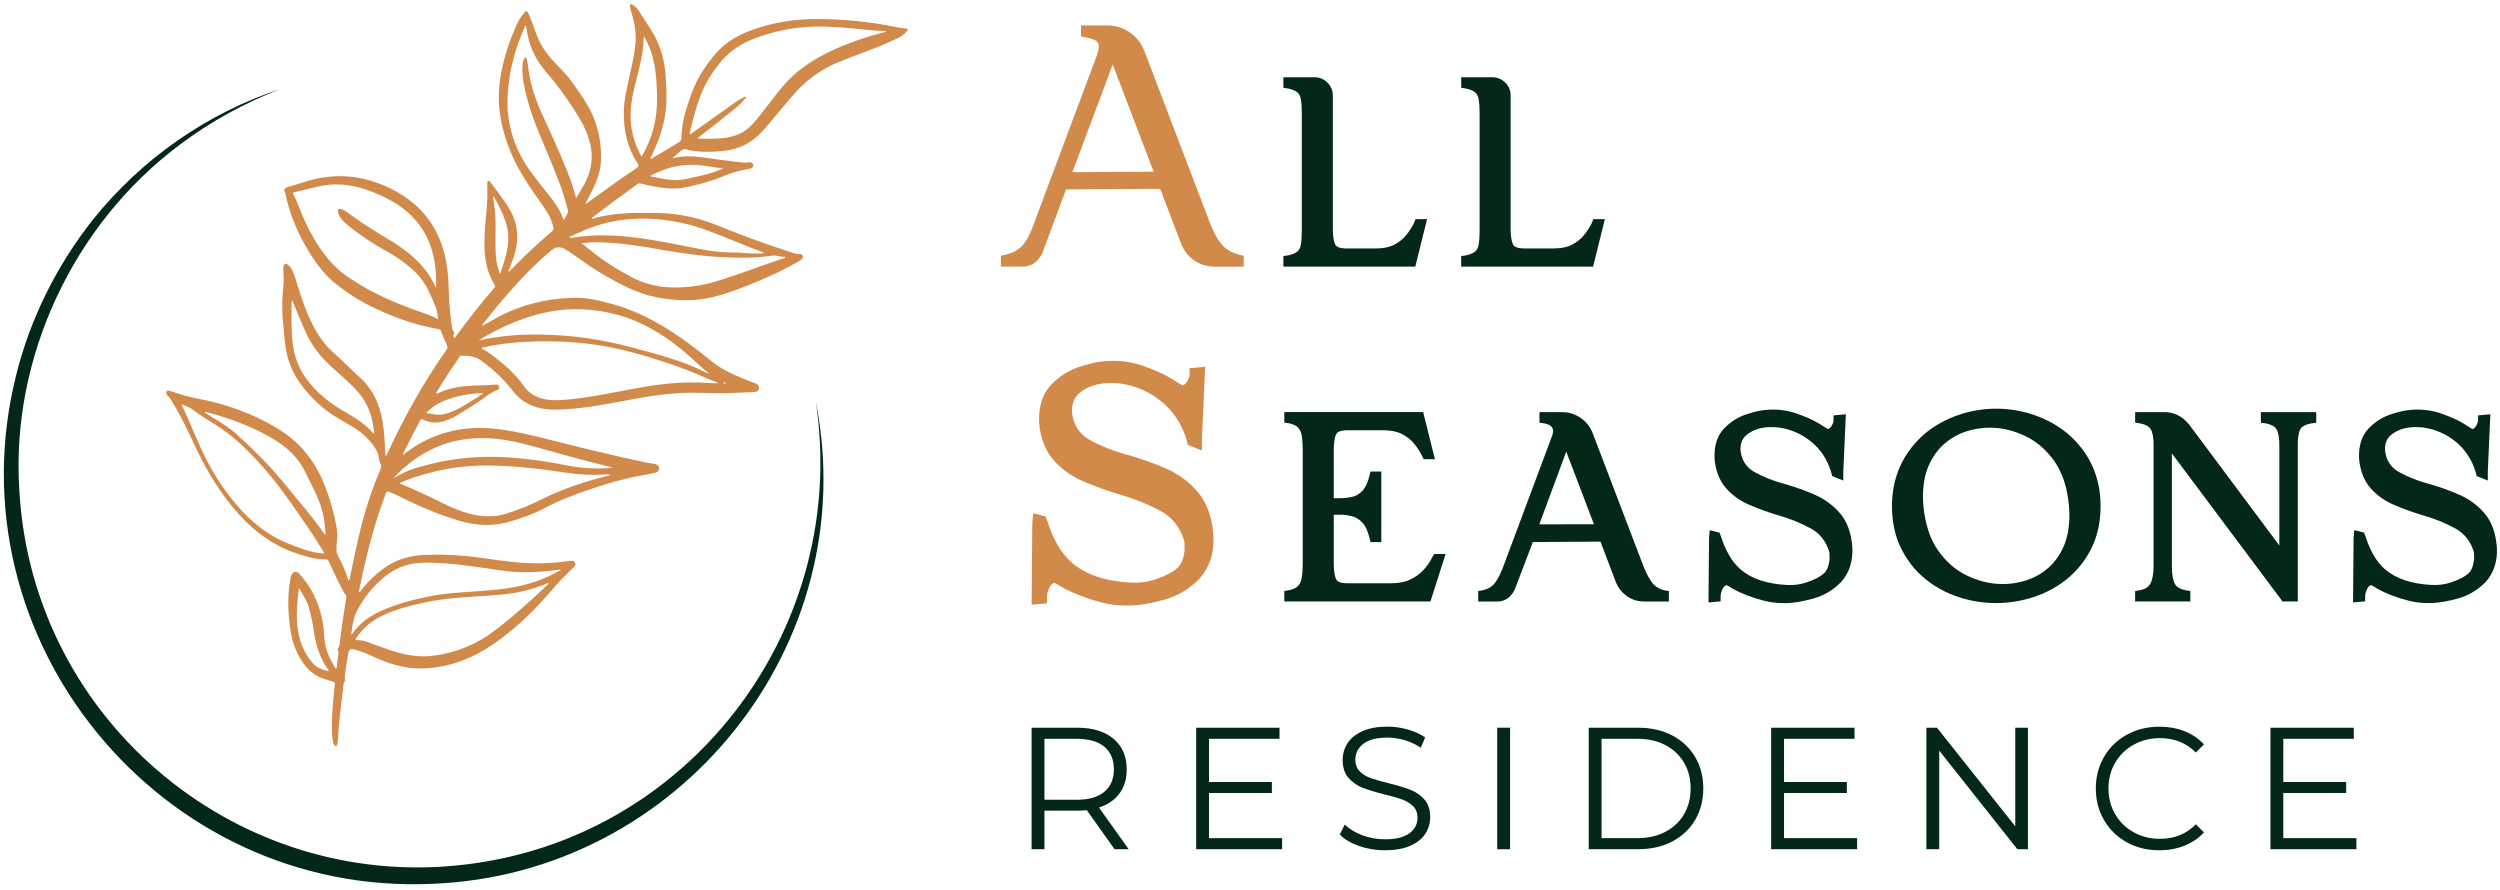 <?xml version="1.0" encoding="UTF-8"?><svg id="Layer_1" xmlns="http://www.w3.org/2000/svg" viewBox="0 0 1202 428"><defs><style>.cls-1{fill:#032817;}.cls-2{fill:#d18a4a;}</style></defs><path class="cls-1" d="m392.27,193.32c23.08,116.55-65.86,227.01-184.32,231.61C77.13,431.01-24.19,307.26,7.79,180.28c6.75-27.2,19.57-52.8,36.94-74.74,23.28-29.07,54.92-51.19,89.96-62.7-17.11,6.7-33.41,15.54-48.06,26.6C35.44,107.52,5.11,171.92,9.3,235.66c6.11,112.01,107.48,195.34,218.54,179.46,106.78-14.85,180.47-115.51,164.42-221.8h0Z"/><path class="cls-2" d="m281.75,98c4.03-2.9,8.06-5.81,12.1-8.71,3.95-2.83,7.93-5.61,11.99-8.3,1.38-.91,1.47-1.31.56-2.69-4.86-7.4-6.53-15.65-6.48-24.36.03-5.47,1.37-10.72,2.49-16.02,1.15-5.44,2.5-10.84,3.08-16.4.56-5.39-.41-10.56-1.92-15.68-.28-.96-.67-1.89-.68-2.91,0-.33.02-.69.35-.88.36-.21.64.01.91.21,1.08.79,2.13,1.6,2.87,2.76,2.06,3.22,4.15,6.42,6.19,9.65,3.94,6.24,6.07,13.08,6.72,20.41.53,6,.8,12,.16,18-.85,7.82-3.53,15.06-6.97,22.07-.18.36-.69.8-.3,1.15.32.29.72-.21,1.05-.41,4.24-2.52,8.54-4.94,12.7-7.61.81-.52,1.09-1.05,1.09-2.05-.03-4.45.83-8.79,2.11-13.03,1.94-6.43,4.07-12.81,7.73-18.53,1.62-2.53,3.4-4.95,5.25-7.33,4.74-6.07,10.96-10.03,18.09-12.66,10.31-3.8,20.99-5.59,31.95-5.54,11.03.05,22.01.98,32.88,2.89,3.51.61,6.97,1.47,10.53,1.76.17.01.34.11.44.15-1.72,3.31-5.03,4.38-8.06,5.81-5.64,2.67-11.51,4.77-17.35,6.95-2.61.97-5.17,2.06-7.76,3.07-9.17,3.59-16.68,9.42-22.98,16.9-3.59,4.25-7.13,8.54-10.72,12.8-1.22,1.45-2.47,2.87-3.76,4.24-4.88,5.2-10.92,8.07-17.98,8.83-5.52.59-11.03.73-16.52-.29-.18-.03-.39-.03-.54-.11-1.78-.91-3.11-.2-4.4,1.07-1,.98-2.15,1.81-3.24,2.71.13.1.2.19.24.18,5.17-1.46,10.38-1,15.57-.26,5.33.76,10.66,1.47,16,2.1,1.58.19,3.16.42,4.76.07.28-.06.6-.06.88,0,.77.13,1.31.56,1.39,1.37.08.82-.38,1.32-1.12,1.59-.24.09-.5.14-.75.19-4.64.74-9.09,2.08-13.42,3.9-5.25,2.22-10.77,3.53-16.3,4.83-5.7,1.34-11.36.67-17-.41-1.82-.35-3.63-.78-5.42-1.23-.63-.16-1.11-.13-1.65.27-7.17,5.22-14.36,10.41-21.4,15.8-.24.19-.72.32-.57.71.14.37.53.1.78.02,8.11-2.37,16.43-2.74,24.8-2.7,3.78.02,7.57,0,11.34.32,8.39.7,16.43,2.82,24.21,5.99,11.37,4.64,22.91,8.81,34.59,12.6,1.44.47,2.84,1.08,4.43.88.54-.07,1,.25,1.24.78.24.54.08,1.02-.26,1.45-.52.65-1.25,1.04-1.95,1.45-5.88,3.42-12.03,6.3-18.27,8.97-7.57,3.23-15.21,6.27-23.28,8.16-8.95,2.1-17.8,1.7-26.7-.06-9.15-1.81-17.2-6.15-25.15-10.75-4.89-2.82-9.48-6.1-14.1-9.32-1.58-1.1-3.14-2.24-4.83-3.18-2.1-1.17-4.29-.95-6.14.59-6.16,5.15-11.86,10.78-17.25,16.72-4.99,5.49-9.78,11.16-14.34,17.02-.52.66-1.08,1.29-1.6,1.96-.1.13-.38.31-.12.54.21.19.32-.05.45-.12,2.29-1.26,4.57-2.55,6.88-3.8,11.15-6.02,23.16-8.9,35.72-9.38,6.79-.26,13.43,1.3,19.94,3.15,13.39,3.81,25.21,10.68,36.31,18.89,3.7,2.73,7.34,5.55,10.88,8.48,4.57,3.76,9.85,6.15,15.25,8.36,1.92.79,3.82,1.64,5.8,2.26,1.22.38,1.86,1.23,1.78,2.25-.08,1.05-.9,1.87-2.22,1.94-3.63.19-7.27.22-10.89.44-6.57.4-13.13-.19-19.69-.12-9.93.11-19.72,1.55-29.46,3.41-10.38,1.98-20.77,3.97-31.35,4.59-5.18.3-10.31.24-15.25-1.69-3.82-1.49-6.96-3.82-9.47-7.11-4.29-5.65-9.48-10.38-15.19-14.59-2.97-2.19-6.25-2.51-9.71-2.41-.46.01-.64.31-.84.62-3.7,5.47-7.36,10.97-10.78,16.62-.16.26-.5.53-.26.89.21.31.47.06.68-.04,5.65-2.82,11.74-3.5,17.93-3.77,3.26-.14,6.53-.05,9.78-.44.8-.1,1.52.11,1.75.99.22.87-.25,1.5-1.02,1.74-2.65.83-4.71,2.63-6.91,4.19-4.13,2.92-8.46,5.5-12.77,8.13-1.97,1.2-4.1,2.11-6.33,2.7-3.22.85-6.4.68-9.41-.86-.84-.43-1.21-.24-1.63.55-2.4,4.44-4.68,8.94-6.92,13.46-.37.75-.77,1.49-1.19,2.22-.14.25-.12.44.08.57.24.17.25-.16.36-.25,13.08-10.2,27.9-13.98,44.29-12.14,8.33.94,16.44,2.86,24.53,4.93,10.89,2.79,21.8,5.47,32.76,7.96,5.32,1.21,10.63,2.45,15.98,3.49.98.19,1.98.29,2.97.47,1.31.23,2.08,1.01,2.1,2.08.03,1.07-.69,1.9-1.99,2.18-2.32.5-4.64,1.01-6.98,1.42-8.06,1.41-15.87,3.74-23.62,6.32-7.85,2.61-15.56,5.58-22.89,9.48-5.05,2.69-10.47,4.51-15.95,6.18-8.36,2.54-16.61,2.08-24.87-.4-10.77-3.23-20.98-7.79-31.02-12.79-.8-.4-1.65-.66-2.48-.99-.83-.33-1.23-.17-1.56.71-2.78,7.36-5.19,14.85-7.23,22.45-2.12,7.89-3.93,15.84-5.54,23.85-.01.07-.04.15-.04.22,0,.34-.38.79.07.98.37.15.49-.36.67-.6,3.4-4.57,7.5-8.41,12.18-11.64,5.89-4.06,12.57-5.49,19.58-5.74,8.4-.3,16.75.15,25.08,1.29,6.51.88,12.99,1.94,19.54,2.45,7.98.62,15.94.36,23.86-.78.29-.04.59-.09.88-.11.84-.06,1.57.14,1.95.97.36.78.05,1.45-.52,2.01-1.42,1.42-2.82,2.85-4.27,4.23-2.77,2.64-5.23,5.55-7.75,8.44-8.22,9.43-17.2,18.05-27.63,25.04-9.45,6.33-19.8,10.29-31.22,11.01-8.12.51-15.83-1.3-23.26-4.53-3.5-1.52-6.91-3.28-10.61-4.29-.32-.09-.64-.18-.97-.24-1.96-.38-2.36-.13-2.84,1.85-.14.58-.24,1.16-.32,1.75-.43,2.86-.85,5.73-1.28,8.59-.1.7-.23,1.38.03,2.08.09.25.09.65-.05.86-.81,1.17-.75,2.55-.91,3.85-1,8.1-2,16.2-2.45,24.36-.04.81-.22,1.62-.37,2.41-.06.32-.22.66-.62.71-.43.05-.69-.23-.86-.58-.43-.84-.59-1.75-.71-2.67-.47-3.58-.36-7.18-.22-10.78.21-5.23.74-10.44,1.29-15.64.08-.79-.1-1.1-.89-1.3-1.4-.35-2.76-.85-4.14-1.28-4.4-1.37-7.68-4.13-10.31-7.88-3.76-5.35-5.52-11.37-6.3-17.74-.88-7.17-1.08-14.35.13-21.52.15-.91.22-1.85.58-2.71.85-2.03,2.48-2.26,3.94-.65,7.85,8.68,11.43,19.03,11.95,30.55.24,5.36,2.42,9.96,5.11,14.41.12.2.22.52.56.45.34-.07.27-.41.3-.64.29-2.32.56-4.64.84-6.96.03-.22.07-.46-.09-.64-.55-.6-.32-1.18.05-1.72.35-.51.5-1.06.57-1.66.86-7.45,2-14.86,3.18-22.26.11-.7.09-1.24-.46-1.8-.73-.74-1.12-1.74-1.61-2.65-2.33-4.27-4.23-8.75-6.31-13.14-.37-.79-.8-1.03-1.68-.98-4.31.23-8.33-1.15-12.38-2.38-13.58-4.13-23.99-12.65-32.77-23.49-7.72-9.53-13.66-20.12-18.72-31.22-3.14-6.9-6.6-13.61-10.58-20.06-.26-.42-.55-.79-.92-1.11-.37-.32-.69-.67-.91-1.11-.25-.5-.28-1.03.08-1.47.36-.45.84-.33,1.33-.17,2.4.77,4.8,1.55,7.22,2.26,4.78,1.39,9.74,2.01,14.54,3.29,11.25,3,21.94,7.28,31.78,13.6,9.97,6.42,16.75,15.35,21.05,26.31,2.47,6.27,4.34,12.69,5.57,19.32.51,2.72.72,5.44.27,8.19-.22,1.36-.2,2.74-.17,4.11.02.6.17,1.17.46,1.7,2.1,3.85,3.87,7.85,5.18,12.04.05.17.1.36.34.43.4-.2.3-.63.37-.96,1.85-8.82,3.59-17.67,5.86-26.4,2.35-9.03,5.37-17.83,9.03-26.41.33-.77.41-1.38.01-2.18-.68-1.37-.87-2.91-1.17-4.39-.21-1.04-.6-1.97-1.16-2.87-2.52-4.03-5.82-7.28-9.81-9.86-2.81-1.81-5.72-3.44-8.59-5.13-6.97-4.12-12.75-9.63-17.55-16.04-4.33-5.78-6.92-12.45-7.67-19.69-.8-7.71-1.76-15.41-1.23-23.19.19-2.85.59-5.69.53-8.55-.03-1.41-.16-2.81-.17-4.22,0-.84-.09-1.89.81-2.27.97-.41,1.65.44,2.24,1.08,1.28,1.4,1.89,3.15,2.47,4.93,2.48,7.69,4.71,15.47,8.39,22.72,2.6,5.13,5.71,9.86,10.09,13.71,4.48,3.95,8.61,8.27,13.06,12.26,5.11,4.6,8.19,10.44,9.84,17.1,1.38,5.55,1.79,11.19,2.02,16.87.05,1.16.18,2.32.28,3.54.63-.26.67-.75.84-1.13,8.01-17.56,17.48-34.3,28.55-50.11.45-.64.45-1.13.16-1.82-.98-2.32-2.13-4.58-2.91-6.98-.23-.72-.74-.83-1.35-.94-12.04-2.16-23.39-6.32-34.24-11.9-5.02-2.58-9.7-5.74-14.18-9.19-5.67-4.37-9.98-9.92-13.68-15.97-5.03-8.22-8.82-16.97-11.03-26.38-.24-1-.3-2.05-.78-3-.29-.57.01-1.11.53-1.43.37-.23.8-.39,1.22-.52,2.41-.73,4.85-1.37,7.24-2.17,14.71-4.91,28.91-3.68,42.71,3.32,14.68,7.45,23.33,19.27,26.16,35.45.91,5.21,1.02,10.48,1.2,15.74.18,5.23.8,10.42,1.53,15.6.07.53.26.99.57,1.43.35.49.68,1.01.15,1.6-.2.22-.13.5-.05.74.1.3,0,.76.36.87.4.13.52-.33.7-.58,5.89-8.06,12.01-15.93,18.59-23.45.35-.4.53-.69.19-1.24-3.88-6.15-5-13.02-4.99-20.13,0-6.28.77-12.51,1.25-18.76.23-3,.11-6.01.12-9.01,0-.48,0-.97.06-1.44.04-.35-.02-.8.46-.9.38-.08.62.23.82.48,2.93,3.78,5.77,7.61,8.42,11.61,5.56,8.37,5.83,17.12,2.39,26.25-.52,1.39-1.09,2.76-1.59,4.16-.12.34-.58.79-.15,1.06.34.22.58-.34.81-.58,4.47-4.61,9.07-9.09,13.84-13.38,2.07-1.86,4.15-3.71,6.26-5.52.52-.45.67-.85.51-1.53-.63-2.74-1.63-5.29-3.19-7.66-3.9-5.92-8.19-11.56-11.81-17.67-5.09-8.58-8.69-17.7-10.44-27.52-1.52-8.5-.87-16.93,1.07-25.29,1.48-6.38,3.6-12.54,6.26-18.53,1.13-2.55,2.46-4.96,4.4-7.01.46-.49.88-.52,1.3,0,.21.25.36.56.48.87,1.08,2.76,2.29,5.49,3.19,8.31,1.85,5.75,5.05,10.62,9.19,14.94,2.9,3.02,5.92,5.95,8.36,9.38,2.54,3.57,5.08,7.13,7.33,10.89,4.88,8.16,6.94,17.07,6.74,26.49-.11,5.19-1.82,10.04-4.15,14.67-1.08,2.15-2.15,4.3-3.22,6.45-.12.09-.2.21-.08.34.02.02.17-.06.25-.1Zm-93.29,132.3l.06-.05s-.03.03-.03.03h-.03s0,.03,0,.03Zm43.47-41.39c-4.03.32-8.06.66-11.97,1.7-5.24,1.39-10.26,3.25-14.25,7.14-.28.27-.68.46-.75.89,1.07.16,2.14.26,3.17.49,2.5.55,4.89.24,7.32-.55,5.12-1.66,9.49-4.68,13.96-7.52.93-.59,1.91-1.13,2.67-1.95.07-.05.2-.14.2-.15-.09-.15-.21-.12-.34-.05Zm-42.75,40.98c3.25-1.76,6.5-3.54,10.06-4.64,11.62-3.6,23.52-5.56,35.69-5.61,12.74-.04,25.3,1.71,37.77,4.15,5,.98,10.05,1.49,15.15,1.45,2.21-.02,4.42-.02,6.62-.49-1.11-.33-2.23-.56-3.34-.83-11.51-2.76-22.88-6.05-34.28-9.21-7.67-2.12-15.4-3.87-23.4-4.06-12.28-.3-23.55,2.82-33.65,9.94-3.88,2.74-7.47,5.79-10.64,9.32l.05.02-.03-.05Zm-32.81,27.07c0,.06,0,.11,0,.17.04-.03.07-.07.11-.1l-.14-.05c.19-.13.13-.32.13-.5-.21-5.41-1.16-10.68-3.14-15.74-1.78-4.57-4.25-8.82-6.3-13.26-3.33-7.19-8.79-12.3-15.45-16.3-8.64-5.19-17.93-8.88-27.57-11.72-1.79-.53-3.6-.95-5.41-1.42-.04.1-.09.2-.13.3.99.62,1.97,1.25,2.96,1.86,4.2,2.58,8.46,5.09,12.14,8.41,7.96,7.19,15.61,14.69,22.42,23.01,6.77,8.27,13.83,16.3,19.97,25.06.1.14.16.35.4.29Zm23.45-48.5c0,.06.01.12.02.17.04-.04.07-.07.11-.11-.05-.02-.1-.03-.15-.05.25-1.26-.2-2.46-.37-3.68-.95-7.12-4.04-13.17-9.09-18.29-3.11-3.15-6.41-6.06-9.72-8.99-5.5-4.87-10.18-10.33-13.31-17.08-2.28-4.92-4.22-9.97-6.36-14.95-.15-.35-.19-.79-.61-1.03-.03.21-.08.39-.08.57-.19,6.53-.28,13.05.41,19.56.77,7.25,3.32,13.64,7.99,19.33,4.94,6.02,10.94,10.61,17.65,14.39,4.87,2.74,9.5,5.79,13.22,10.04.06.06.19.06.28.09Zm89.35,65.43c-.4.04-.81.06-1.21.12-9.49,1.36-18.98,1.57-28.49.05-4.8-.77-9.62-1.37-14.43-2.05-6.77-.96-13.57-1.48-20.4-1.51-6.94-.03-13.25,1.8-18.79,6.09-5.08,3.93-9.26,8.66-12.55,14.16-1.27,2.13-2.47,4.35-3.12,6.74-.62,2.28-.88,4.66-1.28,7-.03.18-.18.44.17.55.08-.07.17-.12.23-.21,3.85-5.69,9.32-9.24,15.53-11.81,6.95-2.88,14.16-4.84,21.53-6.3,8.18-1.62,16.49-1.96,24.77-2.55,9.25-.66,18.39-1.67,27.17-4.84,3.84-1.39,7.53-3.09,11.06-5.16.11-.05.29-.08.18-.26-.09-.16-.23-.06-.36-.02Zm-181.51-79.29c-.09-.12-.21-.18-.33-.08-.03.02.04.17.07.25,3.25,6.79,6.04,13.78,9.16,20.63,3.91,8.57,8.64,16.67,14.49,24.06,7.34,9.28,15.89,17.11,27.03,21.67,5.39,2.21,10.8,4.38,16.69,4.91.34.03.72.25,1.1-.13-.27-.47-.55-.94-.83-1.42-3.16-5.47-6.83-10.6-10.38-15.81-5.98-8.77-12.13-17.4-19.26-25.3-6.46-7.16-13.31-13.84-21.52-19.01-3.48-2.19-7.05-4.25-10.3-6.79-1.78-1.4-3.82-2.24-5.92-2.99Zm121.99-56.52c.13-2.94.03-5.84-.25-8.75-1.25-12.84-6.85-23.15-17.61-30.54-3.95-2.71-8.24-4.71-12.64-6.47-7.82-3.13-15.86-4.59-24.28-3.03-4.56.85-9,2.23-13.54,3.15-.67.14-.5.44-.3.85,1.46,2.96,2.65,6.05,3.89,9.1,1.7,4.16,3.64,8.21,5.91,12.09,4.33,7.4,9.5,14.08,16.76,18.89,3.46,2.29,6.99,4.49,10.66,6.44,8.51,4.52,17.44,8.01,26.54,11.12,1.94.66,3.83,1.46,5.83,2.51-.35-1.96-.35-3.75-1.03-5.43-1.16-2.89-2.37-5.76-3.74-8.56-1.92-3.92-4.54-7.29-7.82-10.16-3.84-3.36-8-6.25-12.49-8.68-5.88-3.19-11.43-6.89-16.71-10.99-1.55-1.21-3.03-2.5-4.36-3.96-.99-1.09-1.75-2.31-1.98-3.79-.19-1.19.28-1.62,1.43-1.34,1.25.31,2.31.98,3.33,1.74,4.67,3.49,9.54,6.67,14.5,9.72,3.88,2.39,7.83,4.67,11.55,7.33,6.7,4.8,12.42,10.46,15.81,18.15.1.22.15.51.52.62ZM426.23,14.93c-3.07-.02-5.96-.24-8.83-.53-7.01-.7-14.02-1.44-21.07-1.62-11.3-.29-22.25,1.51-32.83,5.44-6.38,2.37-12.1,5.82-16.57,11.08-4.3,5.07-7.83,10.59-10.18,16.87-2.17,5.79-3.79,11.71-5.11,17.73-.04.2-.19.44.05.6.24.16.4-.08.58-.19.22-.13.43-.29.64-.44,6.65-4.74,13.29-9.48,19.94-14.21,1.6-1.14,3.26-2.18,5.05-3,.22-.1.5-.3.7-.05.22.27-.06.47-.21.67-1.55,1.97-3.43,3.6-5.35,5.19-5.49,4.53-11.12,8.91-16.77,13.25-.29.22-.71.36-.81.86,3.95.23,7.84.22,11.72-.12,5.69-.5,10.75-2.41,14.64-6.82,1.13-1.28,2.29-2.53,3.34-3.88,2.7-3.49,5.38-7,8.1-10.47,3.28-4.19,6.82-8.15,11-11.45,6.96-5.5,14.8-9.46,23.04-12.64,5.82-2.24,11.75-4.14,17.79-5.71.34-.09.73-.08,1.15-.54Zm-81.14,169.34l.05-.27c-1.41-.53-2.85-1-4.23-1.62-6.97-3.14-14.07-5.93-21.35-8.29-8.54-2.78-17.13-5.36-25.95-7.1-11.32-2.24-22.77-3.03-34.3-2.86-9,.13-17.92.83-26.7,2.9-.37.09-.82.04-1.14.53,1.61.73,3.06,1.66,4.45,2.69,6.09,4.53,11.85,9.39,16.21,15.72,1.92,2.79,4.76,4.43,7.92,5.46,3.86,1.26,7.83,1.08,11.8.76,10.33-.85,20.47-2.96,30.62-4.89,12.39-2.36,24.79-4.11,37.45-3.19,1.71.12,3.44.12,5.16.17ZM252.69,12.2c-.16.3-.3.51-.4.74-4.55,10.18-7.4,20.77-8.17,31.95-.75,10.82,1.42,20.94,6.51,30.46,3.16,5.92,7.47,11.06,11.57,16.32,3.41,4.38,7.13,8.53,8.78,14.22.61-1.07,1.09-1.98,1.65-2.84.48-.74.55-1.45.32-2.31-1.11-4.23-2.34-8.43-3.89-12.53-3.2-8.47-6.78-16.78-10.26-25.13-2.89-6.93-5.17-14.05-6.69-21.41-.71-3.43-1.14-6.87-.89-10.38.08-1.12.36-2.19.85-3.21.12-.24.23-.49.54-.48.32,0,.4.29.5.53.38.97.57,2,.68,3.03.81,7.63,2.97,14.9,6.04,21.89,2.43,5.54,5.08,10.97,7.47,16.53,3.56,8.27,7.38,16.45,9.55,25.26.02.08.12.15.23.28,1.86-3.17,3.91-6.19,5.31-9.56,2.05-4.96,2.65-10.07,1.57-15.37-.93-4.52-2.64-8.71-4.98-12.67-4.87-8.22-10.42-15.94-16.65-23.2-4.8-5.6-7.87-12.09-8.99-19.44-.13-.87-.23-1.76-.63-2.65Zm11.17,268.4c-.34-.23-.54-.21-.81-.1-6.68,2.78-13.62,4.58-20.81,5.27-5.05.48-10.13.8-15.19,1.12-8.18.51-16.33,1.27-24.35,3.09-6.15,1.4-12.24,3-18.01,5.62-5.49,2.49-10.08,6.07-13.4,11.17-.44.67-.54.98.48,1,1.45.02,2.9.23,4.27.71,3.85,1.35,7.65,2.83,11.52,4.11,6.7,2.23,13.54,3.61,20.66,2.7,10.79-1.38,20.56-5.28,29.26-11.83,9.32-7,17.9-14.85,26.39-22.87Zm-71.77-48.35c.2.19.25.26.31.28,6.88,2.85,13.64,5.98,20.3,9.32,4.22,2.11,8.53,3.95,13.12,5.15,6.1,1.59,12.09,1.79,18.18-.21,5.69-1.87,11.23-4.06,16.56-6.76,5.64-2.85,11.49-5.17,17.47-7.17,4.71-1.58,9.49-2.94,14.31-4.15.37-.09.84-.03,1.08-.57-.9,0-1.77-.02-2.63.03-6.09.32-12.15.08-18.19-.83-12.33-1.87-24.7-3.34-37.18-3.53-14.06-.22-27.66,2.31-40.79,7.35-.82.32-1.62.7-2.54,1.1Zm87.45-115.31c1.6,1.23,2.98,2.22,4.29,3.3,6.11,5.06,12.77,9.27,19.77,12.97,5.71,3.02,11.77,4.61,18.2,4.94,7.65.39,15.11-.67,22.41-2.84,11.16-3.32,21.98-7.66,33.05-11.28.17-.05.36-.12.27-.49-1.66-.07-3.31-.43-4.99-.7-.36-.06-.74,0-1.1.05-7.77,1.21-15.61,1.15-23.41.79-9.97-.47-19.87-1.85-29.7-3.56-9.76-1.7-19.53-3.34-29.46-3.61-3-.08-5.99.01-9.33.44Zm-49.45,46.76c4.05-.92,7.92-1.52,11.82-1.99,9.24-1.09,18.49-1.07,27.76-.44,8.12.56,16.15,1.65,24.1,3.38,6.27,1.36,12.47,3.02,18.65,4.72,8.75,2.41,17.44,5.04,25.63,9.07.78.39,1.56.93,2.69,1.08-.82-.79-1.59-1.32-2.27-1.93-4.83-4.38-9.57-8.86-14.82-12.74-9.31-6.88-19.42-12.08-30.86-14.5-11.3-2.39-22.51-2.32-33.7.64-10.25,2.72-19.82,6.96-29,12.71Zm43.41-49.72c.95.53,1.64.36,2.32.24,4.4-.75,8.83-1.07,13.29-1.07,12.64,0,25.02,2.18,37.37,4.58,8.29,1.62,16.51,3.71,25.05,3.63,4.19-.04,8.36.61,12.55.56,1.08-.01,2.17.03,3.37-.35-.26-.16-.37-.26-.51-.3-4.79-1.58-9.41-3.61-14.09-5.48-8.26-3.29-16.44-6.8-25.21-8.65-16.12-3.41-31.91-2.82-47.21,3.78-2.24.97-4.46,1.98-6.92,3.07Zm34.96-38.68c5.38-8.9,7.67-18.54,7.46-28.83-.21-10.08-.9-20.04-6.38-29.11-.11,1.71-.16,3.26-.31,4.81-.66,6.94-2.71,13.59-4.31,20.32-1.4,5.89-2.2,11.78-1.45,17.85.66,5.35,2.39,10.28,4.99,14.95Zm-150.18,247.4c-1.08-1.58-2.17-3.11-3.03-4.78-2.28-4.43-3.57-9.17-4.29-14.09-.61-4.19-1.43-8.33-2.66-12.38-.96-3.16-2.94-5.75-4.44-8.68-.13.17-.2.22-.2.28-.66,5.86-1.28,11.73-.71,17.64.64,6.62,2.77,12.63,7.1,17.79,2.16,2.57,5.02,3.67,8.24,4.22Zm189.48-241.66c-2.9-.43-5.79-.85-8.69-1.3-8.91-1.38-17.34.06-25.31,4.27-.34.18-.78.26-1.02.79,2.33.44,4.61.89,6.9,1.31,3.62.68,7.22.65,10.82-.18,2.53-.58,5.06-1.13,7.59-1.71,3.32-.77,6.53-1.89,9.71-3.17Zm-110.55,13.34c-.2.35-.04.71,0,1.06.24,1.91.54,3.81.75,5.73.6,5.43.19,10.88.27,16.33.07,4.49.14,8.98,1.85,13.24.12.29.1.67.5.83,1.01-2.88,1.82-5.81,2.62-8.74,1.49-5.45,1.72-10.91-.15-16.31-1.42-4.1-3.33-8-5.46-11.79-.09-.16-.15-.35-.39-.36Zm111.97,89.97c-.4-.27-.77-.65-1.31-.55-.04,0-.12.22-.08.28.36.53.9.24,1.39.27Zm-104.6-53.64s-.04-.08-.06-.08c-.05,0-.1.03-.15.04.02.03.04.08.06.08.05,0,.1-.03.15-.04Zm39.74-25.5l.09-.07s-.09-.07-.14-.09c-.02,0-.05.04-.08.06.04.03.09.07.13.1Zm28.31-28.8s-.05.05-.05.07c0,.03.04.06.06.09.02-.05.05-.09.07-.14-.03,0-.05-.01-.08-.02Z"/><path class="cls-1" d="m679.85,107.24c-.96,1.95-2.23,3.91-3.78,5.82-1.47,1.82-3.4,3.36-5.73,4.59-2.26,1.2-5.25,1.81-8.89,1.81h-14.16c-1.81,0-4.16-.27-5.08-1.55-.52-.72-1.39-2.76-1.39-8.33v-63.71c0-2.36-.87-4.42-2.58-6.13-1.71-1.72-3.81-2.59-6.22-2.59h-14.97v5.04l2.39.39c2.61.6,3.86,1.38,4.45,1.93.8.75,1.31,1.77,1.55,3.11.32,1.72.47,4.04.47,6.88v56.34c0,2.84-.16,5.16-.47,6.87-.25,1.35-.76,2.37-1.55,3.11-.6.55-1.85,1.34-4.3,1.9l-2.54.42v5.04h63.43l5.65-22.82h-5.54l-.75,1.86Z"/><path class="cls-1" d="m765.35,107.24c-.96,1.95-2.23,3.91-3.77,5.81-1.47,1.82-3.4,3.36-5.73,4.59-2.26,1.2-5.25,1.81-8.89,1.81h-14.17c-1.81,0-4.16-.27-5.08-1.54-.52-.72-1.39-2.76-1.39-8.33v-63.71c0-2.36-.87-4.42-2.58-6.13-1.71-1.72-3.81-2.59-6.22-2.59h-14.97v5.04l2.39.39c2.61.6,3.86,1.38,4.44,1.93.8.75,1.31,1.77,1.55,3.11.32,1.72.47,4.04.47,6.88v56.34c0,2.84-.16,5.16-.47,6.87-.25,1.35-.76,2.37-1.55,3.11-.6.55-1.85,1.34-4.3,1.9l-2.54.42v5.04h63.43l5.65-22.82h-5.54l-.74,1.87Z"/><path class="cls-2" d="m587.01,117.04c-2.25-2.86-4.35-7.05-6.26-12.47l-30.58-80.17c-1.44-3.67-3.8-6.65-6.99-8.84-3.2-2.21-6.81-3.33-10.74-3.33h-12.68v5.33l2.04.36c3.23.57,4.73,1.34,5.43,1.89.5.39,1.07,1.05,1.07,2.64,0,.59-.12,1.68-.64,3.41l-30.17,80.62c-1.79,5.21-3.73,9.05-5.78,11.41-1.91,2.2-4.8,3.76-8.58,4.64l-1.91.44v5.22h10.46c2.91,0,6.91-1.11,9.51-6.59l11.36-30.53,45.25-.29,10.07,26.34c1.28,3.36,3.4,6.08,6.28,8.07,2.88,2,6.15,3.01,9.72,3.01h14.1v-5.18l-1.86-.48c-4.03-1.03-7.01-2.83-9.12-5.51Zm-71.41-34.24l19.4-51.78,19.67,51.51-39.07.27Z"/><path class="cls-2" d="m583.37,256.99c-.65-8.51-3.15-15.37-7.44-20.4-4.16-4.88-9.33-8.69-15.38-11.33-5.7-2.5-11.65-4.64-17.72-6.37-7.31-1.92-13.75-4.46-19.16-7.54-4.81-2.75-7.51-7.01-8.24-12.87-.27-3.81.8-6.84,3.15-9.14,4.83-4.24,11.38-5.87,19.93-4.96,7.57,1.05,14.37,4.04,20.19,8.91,5.78,4.83,9.8,11.15,11.93,18.68l.49,1.94,6.76,2.72v-5.38s1.55-34.89,1.55-34.89l-7.49.68v3.55s-.02.73-1.07,2.65c-.55,1.01-1.25,1.68-2.19,2.1-.07-.02-.18-.06-.33-.14-.81-.41-1.69-.93-2.66-1.6-.86-.58-1.79-1.15-2.7-1.67-3.36-2.07-7.91-4.1-13.97-6.22-6.07-2-12.44-2.65-18.83-1.94-2.8.22-6.5,1.08-11.32,2.64-5.01,1.62-9.55,4.52-13.49,8.61-4.21,4.36-6.15,10.56-5.76,18.59.73,7.3,3.09,13.26,7.02,17.71,3.79,4.3,8.56,7.7,14.17,10.11,5.26,2.26,10.86,4.3,16.7,6.09,7.41,2.06,14.31,4.82,20.51,8.19,5.73,3.12,9.48,7.93,11.41,14.51.04.2.05.52.08.94.03.69.04,1.37.04,2.06l.02,1.26c-.44,4.06-1.63,6.97-3.53,8.67-2.17,1.94-5.53,3.7-10.05,5.25-3.78,1.38-7.95,1.95-12.37,1.71-12.05-.63-21.49-3.78-28.03-9.35-2.85-2.49-5.27-5.48-7.18-8.88-1.98-3.52-3.56-7.18-4.77-11.13l-.99-2.49-5.91-1.47-.41,5.1c-.07,11.53-.17,23.06-.3,34.64v4.22l7.34-.66v-3.55c0-.44.13-1.51,1.02-3.67.54-1.31,1.39-2.2,2.48-2.68.4.16,1.11.49,2.2,1.17,1,.64,2.18,1.32,3.55,2.04,1.64.86,3.9,1.85,6.9,3.03,2.97,1.18,6.37,2.26,10.13,3.23,3.88.99,7.89,1.5,11.93,1.5h2c4.5-.14,9.91-1.07,16.09-2.77,6.49-1.78,12.2-5.17,17.08-10.2,4.94-5.62,7.19-12.74,6.68-21.16v-.05Z"/><path class="cls-1" d="m688.51,268.15c-.95,1.94-2.3,3.89-4.01,5.8-1.65,1.84-3.79,3.4-6.37,4.65-2.52,1.23-5.63,1.84-9.25,1.84h-21.13c-1.81,0-4.16-.27-5.08-1.55-.52-.72-1.39-2.76-1.39-8.33v-23.09h3.7c1.43,0,3.13.24,5.06.72,1.69.42,3.32,1.41,4.86,2.95,1.54,1.54,2.74,4.09,3.58,7.58l.45,1.89h5.21v-33.9h-5.21l-.45,1.89c-.84,3.48-2.04,6.01-3.57,7.52-1.54,1.52-3.11,2.43-4.79,2.78-1.95.41-3.68.62-5.15.62h-3.7v-22.77c0-5.57.87-7.61,1.39-8.33.93-1.28,3.27-1.55,5.08-1.55h17.49c3.44,0,6.35.58,8.63,1.71,2.33,1.17,4.29,2.66,5.8,4.43,1.59,1.86,2.94,3.9,4.01,6.09l.84,1.69h5.4l-5.66-22.67h-66.75v5.04l2.39.39c2.02.46,3.46,1.17,4.3,2.1.87.97,1.43,2.23,1.69,3.85.32,1.94.48,4.38.48,7.24v53.81c0,2.86-.16,5.29-.48,7.23-.27,1.63-.82,2.89-1.69,3.86-.84.93-2.28,1.63-4.15,2.07l-2.54.42v5.04h70.27l7.27-22.82h-5.49l-1.06,1.79Z"/><path class="cls-1" d="m793.83,279.44c-1.67-2.47-3.25-5.81-4.7-9.93l-23.37-61.24c-1.18-3.05-3.14-5.52-5.81-7.35-2.67-1.84-5.65-2.77-8.84-2.77h-10.94v5.09l2.49.35c1.58.35,2.71.88,3.26,1.55.55.67.81,1.32.81,2.06,0,.4-.08,1.12-.4,2.14l-23.04,61.69c-1.34,3.82-2.79,6.83-4.31,8.96-1.33,1.85-3.27,3.09-5.72,3.75l-2.54.42v5.04h9.2c2.54,0,6.05-.97,8.4-5.79l8.66-22.79,32.52-.21,7.49,19.68c1.13,2.7,2.91,4.91,5.3,6.57,2.42,1.69,5.13,2.54,8.06,2.54h12.04v-5.04l-2.3-.37c-2.76-.74-4.81-2.16-6.27-4.34Zm-53.73-27.33l12.95-34.98,13.32,34.92-26.26.06Z"/><path class="cls-1" d="m890.59,262.95c-.51-6.73-2.49-12.16-5.89-16.13-3.29-3.86-7.38-6.87-12.16-8.96-4.51-1.98-9.21-3.67-14.01-5.04-5.78-1.52-10.88-3.53-15.15-5.96-3.8-2.17-5.94-5.54-6.52-10.18-.21-3.01.63-5.41,2.49-7.23,3.82-3.36,9-4.64,15.76-3.92,5.99.83,11.36,3.2,15.97,7.05,4.57,3.82,7.75,8.81,9.44,14.77l.39,1.54,5.35,2.15v-4.26s1.23-27.6,1.23-27.6l-5.92.54v2.81s-.01.58-.85,2.1c-.44.8-.99,1.33-1.73,1.66-.06-.02-.14-.05-.26-.11-.64-.32-1.34-.74-2.1-1.26-.68-.46-1.42-.91-2.14-1.32-2.65-1.64-6.26-3.24-11.05-4.92-4.8-1.58-9.83-2.09-14.89-1.54-2.21.17-5.14.86-8.96,2.09-3.96,1.28-7.55,3.57-10.67,6.81-3.33,3.45-4.86,8.35-4.56,14.7.57,5.78,2.44,10.49,5.55,14.01,3,3.4,6.77,6.09,11.2,7.99,4.16,1.79,8.59,3.4,13.21,4.82,5.86,1.63,11.32,3.81,16.22,6.48,4.53,2.47,7.5,6.27,9.02,11.48.03.16.04.41.06.75.02.55.04,1.09.04,1.63v.99c-.34,3.21-1.27,5.52-2.78,6.86-1.72,1.54-4.37,2.93-7.95,4.15-2.99,1.09-6.29,1.54-9.79,1.36-9.53-.5-16.99-2.99-22.17-7.39-2.26-1.97-4.17-4.33-5.68-7.02-1.57-2.79-2.82-5.68-3.78-8.8l-.79-1.97-4.68-1.17-.33,4.04c-.05,9.12-.13,18.24-.24,27.39v3.33l5.81-.52v-2.81c0-.35.1-1.2.8-2.9.43-1.04,1.1-1.74,1.96-2.12.32.12.88.39,1.74.92.79.51,1.72,1.05,2.81,1.62,1.3.68,3.08,1.46,5.45,2.4,2.35.93,5.04,1.79,8.01,2.55,3.07.79,6.24,1.18,9.44,1.18h1.58c3.56-.11,7.84-.85,12.72-2.19,5.14-1.41,9.65-4.09,13.51-8.07,3.91-4.44,5.69-10.07,5.28-16.74v-.04Z"/><path class="cls-1" d="m994.22,208.57l-.04-.04c-4.59-3.81-9.93-6.8-15.87-8.9-11.84-4.16-25.07-4.2-37.01,0-5.95,2.09-11.29,5.09-15.92,8.93-10.43,9.11-15.72,20.81-15.72,34.78,0,7.58,1.46,14.38,4.33,20.2,2.86,5.8,6.72,10.74,11.49,14.66,4.73,3.9,10.13,6.87,16.07,8.83,5.89,1.95,11.99,2.93,18.14,2.93s12.27-.99,18.18-2.93c5.96-1.96,11.39-4.93,16.15-8.82,4.79-3.93,8.68-8.86,11.57-14.66,2.9-5.83,4.37-12.63,4.37-20.21,0-14.03-5.29-25.73-15.73-34.78Zm-48.28,68.28c-5.54-2.62-10.3-6.74-14.15-12.24-3.85-5.5-6.2-12.67-7.01-21.35-.15-1.42-.22-2.91-.22-4.42,0-5.8.93-10.84,2.76-14.99,1.83-4.14,4.28-7.59,7.29-10.27,3.03-2.69,6.49-4.71,10.27-6,3.85-1.3,7.84-1.96,11.87-1.96,5.62,0,11.31,1.34,16.91,3.99,5.54,2.62,10.3,6.74,14.15,12.24,3.84,5.49,6.17,12.66,6.93,21.35.15,1.44.22,2.92.22,4.42,0,5.8-.92,10.85-2.72,15-1.8,4.13-4.24,7.58-7.25,10.26-3.03,2.69-6.5,4.71-10.31,5.99-9.31,3.14-19.16,2.5-28.74-2.03Z"/><path class="cls-1" d="m1087.04,203.24l2.53.35c2.42.49,4.07,1.4,4.91,2.68.65,1,1.42,3.17,1.42,7.8v48.19l-43.43-58.23c-3.22-3.9-7.22-5.89-11.87-5.89h-14.02v5.04l2.46.41c2.47.49,4.15,1.4,4.98,2.68.65,1,1.42,3.17,1.42,7.8v57.93c0,3.79-.51,6.67-1.53,8.57-.87,1.61-2.47,2.66-4.8,3.16l-2.54.42v5.04h26.54v-5.04l-2.44-.4c-2.54-.53-4.17-1.52-4.98-3.02-.66-1.23-1.45-3.74-1.45-8.73v-53.99l52.22,69.84.89,1.34h7.43v-75.11c0-5.14.84-7.18,1.34-7.94.78-1.18,2.45-2.04,4.85-2.51l2.68-.38v-5.09h-26.62v5.09Z"/><path class="cls-1" d="m1200.47,262.99v-.04c-.52-6.73-2.5-12.16-5.89-16.13-3.29-3.86-7.38-6.87-12.16-8.96-4.51-1.98-9.21-3.67-14.01-5.04-5.78-1.52-10.88-3.53-15.15-5.96-3.8-2.17-5.94-5.54-6.52-10.18-.21-3.01.63-5.41,2.49-7.23,3.82-3.36,9.01-4.64,15.76-3.92,5.99.83,11.36,3.2,15.97,7.05,4.57,3.82,7.75,8.82,9.44,14.77l.39,1.54,5.35,2.15v-4.26s1.23-27.6,1.23-27.6l-5.92.54v2.81s-.01.58-.85,2.1c-.44.8-.99,1.33-1.73,1.66-.06-.02-.14-.05-.26-.11-.64-.32-1.34-.74-2.1-1.27-.68-.45-1.41-.91-2.13-1.32-2.65-1.64-6.26-3.24-11.05-4.92-4.8-1.58-9.84-2.09-14.89-1.54-2.21.17-5.14.86-8.96,2.09-3.96,1.28-7.55,3.57-10.67,6.81-3.33,3.45-4.86,8.35-4.56,14.7.57,5.78,2.44,10.49,5.55,14.01,3,3.4,6.77,6.09,11.2,7.99,4.16,1.79,8.59,3.4,13.21,4.82,5.86,1.63,11.32,3.81,16.22,6.48,4.53,2.47,7.5,6.27,9.02,11.47.03.16.04.41.06.74.02.55.04,1.09.04,1.64v.99c-.34,3.21-1.27,5.52-2.78,6.86-1.72,1.54-4.37,2.93-7.95,4.15-2.99,1.09-6.29,1.54-9.79,1.36-9.53-.5-16.99-2.99-22.17-7.39-2.26-1.97-4.17-4.33-5.68-7.02-1.57-2.79-2.82-5.68-3.78-8.8l-.79-1.97-4.68-1.17-.32,4.04c-.05,9.12-.13,18.24-.24,27.39v3.33l5.81-.52v-2.81c0-.35.1-1.2.81-2.9.42-1.04,1.1-1.74,1.96-2.12.32.12.88.39,1.74.92.79.51,1.72,1.05,2.81,1.62,1.3.68,3.08,1.46,5.45,2.4,2.34.93,5.04,1.79,8.01,2.55,3.07.79,6.24,1.18,9.44,1.18h1.58c3.56-.11,7.84-.85,12.72-2.19,5.14-1.41,9.65-4.09,13.51-8.07,3.91-4.44,5.69-10.07,5.28-16.74Z"/><path class="cls-1" d="m535.89,408.31l-13.36-18.78c-1.5.17-3.06.25-4.67.25h-15.69v18.53h-6.18v-58.43h21.87c7.46,0,13.3,1.78,17.53,5.34,4.23,3.56,6.34,8.46,6.34,14.69,0,4.56-1.16,8.42-3.46,11.56-2.31,3.14-5.61,5.41-9.89,6.8l14.28,20.03h-6.76Zm-4.92-27.63c3.06-2.56,4.59-6.15,4.59-10.77s-1.53-8.36-4.59-10.89c-3.06-2.53-7.49-3.8-13.27-3.8h-15.53v29.3h15.53c5.79,0,10.21-1.28,13.27-3.84Z"/><path class="cls-1" d="m616.44,402.97v5.34h-41.32v-58.43h40.07v5.34h-33.89v20.78h30.22v5.26h-30.22v21.7h35.14Z"/><path class="cls-1" d="m653.37,406.72c-3.98-1.39-7.05-3.23-9.22-5.51l2.42-4.76c2.11,2.11,4.92,3.83,8.43,5.13,3.51,1.31,7.12,1.96,10.85,1.96,5.23,0,9.15-.96,11.77-2.88,2.61-1.92,3.92-4.41,3.92-7.47,0-2.34-.71-4.2-2.13-5.59-1.42-1.39-3.16-2.46-5.22-3.21-2.06-.75-4.92-1.57-8.6-2.46-4.4-1.11-7.9-2.18-10.52-3.21s-4.86-2.6-6.72-4.72c-1.86-2.11-2.8-4.98-2.8-8.6,0-2.95.78-5.64,2.34-8.06,1.56-2.42,3.95-4.35,7.18-5.8,3.23-1.45,7.23-2.17,12.02-2.17,3.34,0,6.61.46,9.81,1.38,3.2.92,5.97,2.18,8.31,3.8l-2.09,4.93c-2.45-1.61-5.06-2.82-7.85-3.63-2.78-.8-5.51-1.21-8.18-1.21-5.12,0-8.97.99-11.56,2.96s-3.88,4.52-3.88,7.64c0,2.34.71,4.22,2.13,5.64,1.42,1.42,3.2,2.51,5.34,3.26,2.14.75,5.02,1.57,8.64,2.46,4.28,1.06,7.75,2.1,10.39,3.13,2.64,1.03,4.88,2.59,6.72,4.68s2.76,4.91,2.76,8.47c0,2.95-.79,5.63-2.38,8.05-1.58,2.42-4.02,4.34-7.3,5.76-3.28,1.42-7.32,2.13-12.1,2.13-4.34,0-8.5-.7-12.48-2.09Z"/><path class="cls-1" d="m719.86,349.88h6.18v58.43h-6.18v-58.43Z"/><path class="cls-1" d="m763.85,349.88h23.79c6.18,0,11.63,1.24,16.36,3.71,4.73,2.48,8.4,5.93,11.02,10.35,2.62,4.42,3.92,9.47,3.92,15.15s-1.31,10.73-3.92,15.15c-2.61,4.42-6.29,7.87-11.02,10.35-4.73,2.48-10.18,3.71-16.36,3.71h-23.79v-58.43Zm23.46,53.09c5.12,0,9.6-1.02,13.44-3.05,3.84-2.03,6.82-4.84,8.93-8.43s3.17-7.72,3.17-12.4-1.06-8.81-3.17-12.4-5.09-6.4-8.93-8.43c-3.84-2.03-8.32-3.05-13.44-3.05h-17.28v47.75h17.28Z"/><path class="cls-1" d="m892.9,402.97v5.34h-41.32v-58.43h40.07v5.34h-33.89v20.78h30.22v5.26h-30.22v21.7h35.14Z"/><path class="cls-1" d="m975.03,349.88v58.43h-5.09l-37.56-47.41v47.41h-6.18v-58.43h5.09l37.65,47.41v-47.41h6.09Z"/><path class="cls-1" d="m1022.57,404.97c-4.65-2.56-8.29-6.11-10.93-10.64-2.64-4.54-3.97-9.61-3.97-15.23s1.32-10.7,3.97-15.23c2.64-4.54,6.3-8.08,10.97-10.64,4.68-2.56,9.9-3.84,15.69-3.84,4.34,0,8.35.72,12.02,2.17,3.67,1.45,6.79,3.56,9.35,6.34l-3.92,3.92c-4.56-4.62-10.32-6.93-17.28-6.93-4.62,0-8.82,1.06-12.61,3.17-3.79,2.11-6.75,5.01-8.89,8.68-2.14,3.67-3.21,7.79-3.21,12.36s1.07,8.68,3.21,12.36c2.14,3.67,5.1,6.56,8.89,8.68,3.79,2.12,7.99,3.17,12.61,3.17,7.01,0,12.77-2.34,17.28-7.01l3.92,3.92c-2.56,2.78-5.69,4.91-9.39,6.39-3.7,1.48-7.72,2.21-12.06,2.21-5.79,0-11-1.28-15.65-3.84Z"/><path class="cls-1" d="m1132.96,402.97v5.34h-41.32v-58.43h40.07v5.34h-33.89v20.78h30.22v5.26h-30.22v21.7h35.14Z"/></svg>